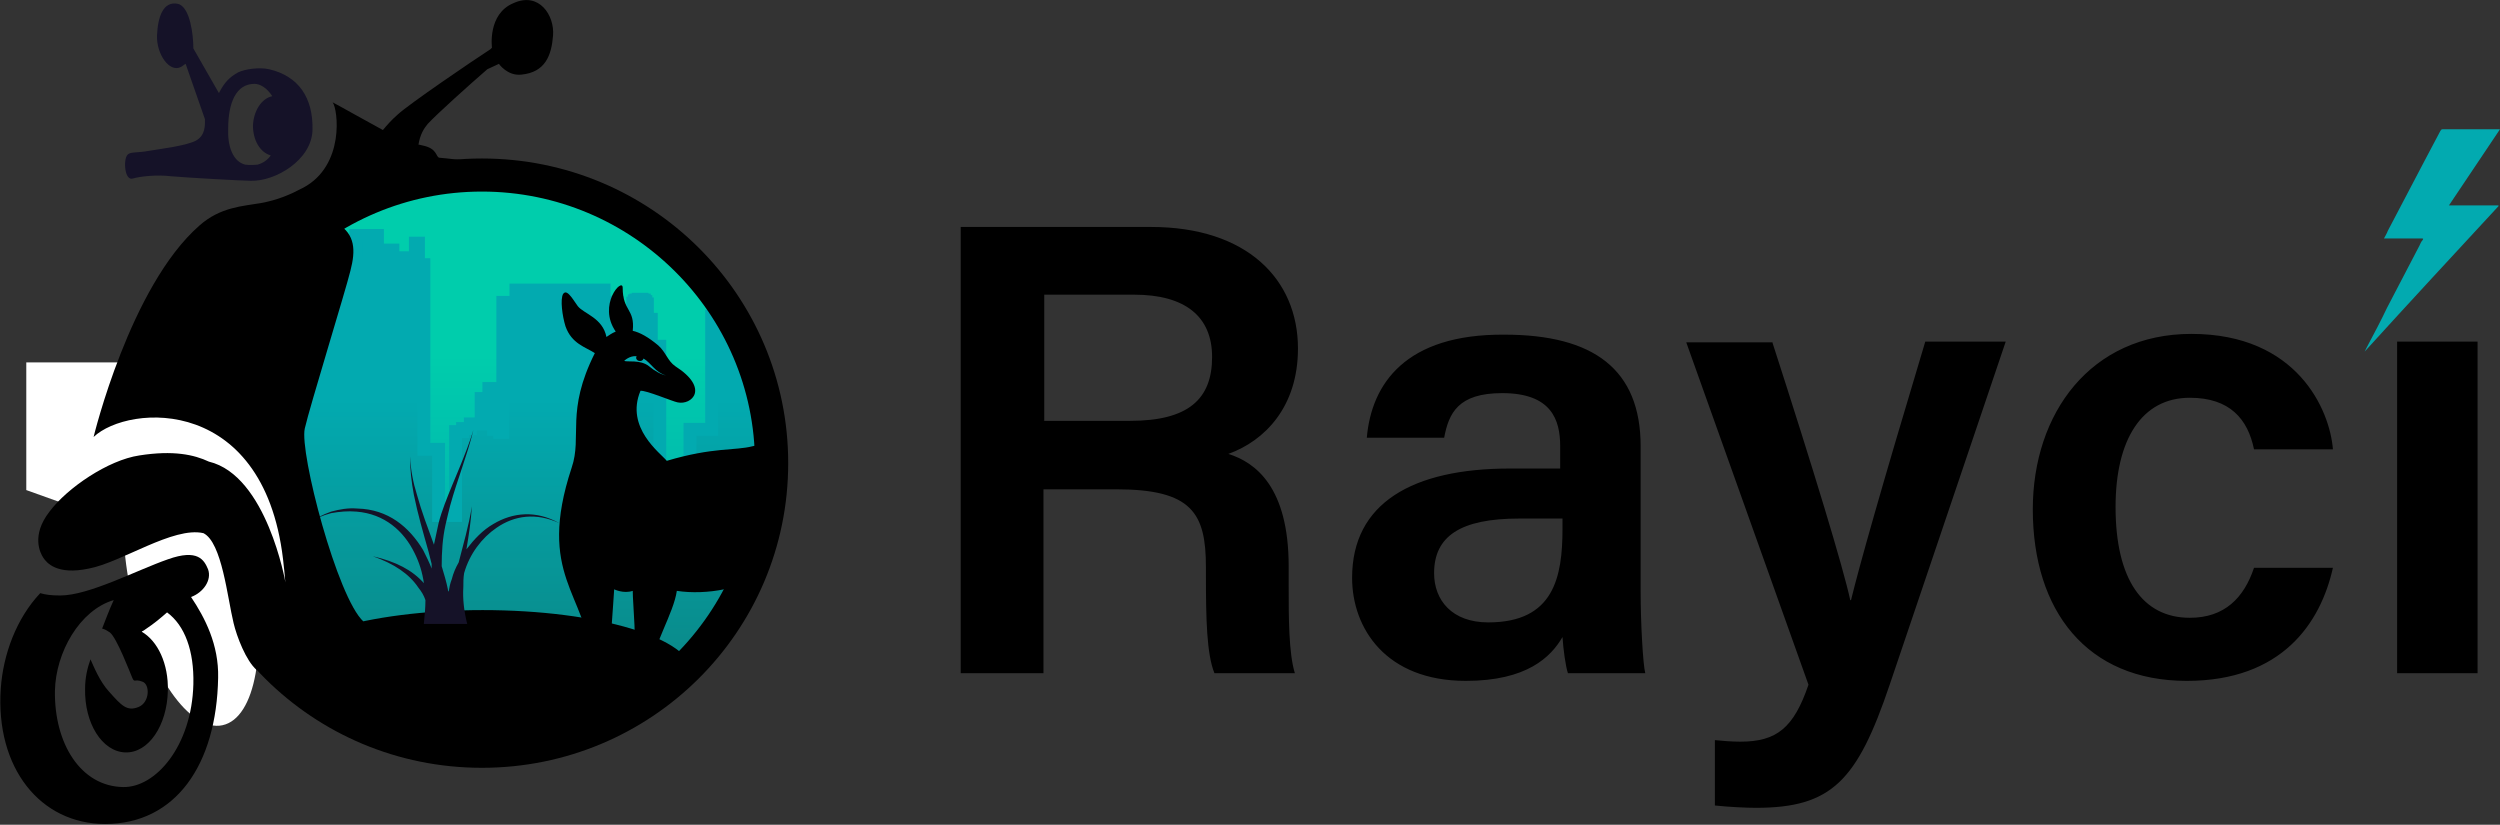 <svg xmlns="http://www.w3.org/2000/svg" width="194" height="64" fill="none" viewBox="0 0 194 64">
    <rect x="0" y="0" width="194" height="64" fill="#333333" stroke="none"/>
    <g clip-path="url(#clip0)">
        <path fill="#000" d="M80.973 37.91V52.24h-6.422V17.612h14.766c7.443 0 11.405 4.06 11.405 9.433 0 4.537-2.581 7.164-5.403 8.179 2.101.657 4.682 2.567 4.682 8.716v1.612c0 2.329 0 5.135.48 6.687h-6.242c-.6-1.493-.66-4.18-.66-7.642V44c0-4.18-1.08-6.03-6.963-6.03h-5.643v-.06zm0-5.253h6.723c4.502 0 6.363-1.672 6.363-4.955 0-3.105-2.041-4.836-6.063-4.836h-6.962v9.79h-.06zM127.313 45.91c0 2.389.18 5.672.36 6.329h-6.003c-.18-.537-.36-1.85-.42-2.806-.9 1.552-2.761 3.403-7.503 3.403-6.183 0-8.824-4.06-8.824-8 0-5.791 4.682-8.478 12.245-8.478h3.902v-1.731c0-2.03-.66-4.12-4.502-4.12-3.421 0-4.142 1.553-4.502 3.463h-6.002c.36-4.179 3.001-8.06 10.684-8 6.903 0 10.565 2.687 10.565 8.657V45.91zm-6.063-5.671h-3.361c-4.562 0-6.603 1.373-6.603 4.239 0 2.09 1.381 3.82 4.202 3.82 5.102 0 5.762-3.522 5.762-7.283v-.776zM137.517 26.508c3.241 10.03 5.522 17.552 6.062 20.06h.06c.66-2.687 2.281-8.478 5.763-20.06h6.242l-9.004 26.626c-2.521 7.463-4.501 9.553-10.384 9.553-.72 0-2.041-.06-3.181-.18v-5.074c.54.06 1.32.12 1.981.12 2.821 0 4.141-1.075 5.282-4.419l-9.484-26.567h6.663v-.06zM181.035 44.06c-.961 4.298-3.962 8.776-11.345 8.776-7.743 0-11.945-5.433-11.945-13.314 0-7.462 4.502-13.612 12.305-13.612 8.224 0 10.745 5.91 10.985 8.956h-6.123c-.48-2.329-1.861-4-4.982-4-3.721 0-5.762 3.224-5.762 8.477 0 5.612 2.101 8.597 5.762 8.597 2.701 0 4.202-1.552 4.982-3.88h6.123zM186.017 26.508h6.242v25.73h-6.242v-25.73z"/>
        <path fill="#02AAB0" d="M184.996 18.508c.12-.24.24-.418.3-.598.961-1.85 1.921-3.641 2.882-5.492.42-.776.78-1.493 1.2-2.269.06-.06.06-.12.18-.12H194l-3.962 5.911h3.842V16c-3.481 3.761-6.963 7.522-10.384 11.284l.18-.359c.54-1.015 1.08-2.03 1.56-3.044l2.521-4.836c.06-.12.121-.299.241-.418.06-.12.06-.12-.06-.12h-2.942z"/>
        <path fill="url(#paint0_linear)" d="M37.395 59.343c12.995 0 23.53-10.478 23.53-23.403 0-12.925-10.534-23.403-23.53-23.403-12.995 0-23.53 10.478-23.53 23.403 0 12.925 10.535 23.403 23.53 23.403z"/>
        <path fill="url(#paint1_linear)" stroke="url(#paint2_linear)" stroke-miterlimit="10" d="M15.486 36.298c0-2.686.54-5.313 1.441-7.701v5.194l4.262-6.507v-2.15h1.2v-4.597h1.56V20h.841v-.597h2.821v-1.134h1.681v1.134h1.2V20h1.381v.537h.36v-1.671h.24v1.671h.42v14.329h1.141V40h1.32v-6.508h.54v-.238h.601v-.358h.84v-1.97h.48v.716h.12v-1.493h.18v1.493h.18v1.671h.481v.24h.24v-10.09h1.02v-.956h6.843v.956h1.02v3.343h.901v-2.09h.3v-1.194h.12v-.179h.12v-.06h.18v-.06h.3v.06H50v.12h.12v.18h.12v1.193h.3v2.09h.661v9.731h2.341v-3.284h1.68v-8.776h.721c2.221 3.403 3.482 7.403 3.482 11.761 0 12.06-9.844 21.791-21.91 21.791-12.184.06-22.029-9.73-22.029-21.79z"/>
        <path fill="#000" d="M37.395 14.866c11.645 0 21.19 9.433 21.19 21.074 0 11.642-9.485 21.075-21.19 21.075-11.644 0-21.188-9.433-21.188-21.075 0-11.641 9.544-21.074 21.188-21.074zm0-2.567c-13.145 0-23.77 10.567-23.77 23.641 0 13.075 10.625 23.642 23.77 23.642 13.146 0 23.77-10.567 23.77-23.642 0-13.074-10.624-23.641-23.77-23.641z"/>
        <path fill="#fff" d="M17.27 56.276c2.56-.553 3.538-6.017 2.186-12.203-1.353-6.187-4.524-10.753-7.083-10.2-2.56.554-3.538 6.018-2.185 12.204 1.353 6.187 4.524 10.753 7.083 10.2z"/>
        <path fill="#000" d="M58.404 34.627c-1.38.358-3.061.06-6.663 1.134-.48-.597-3.24-2.567-2.04-5.433.42-.06 2.52.836 2.88.896 1.081.239 2.522-1.075-.18-2.806-.6-.418-.72-1.075-1.32-1.612-.78-.657-1.44-1.015-1.98-1.134.18-1.732-.781-1.493-.781-3.344 0-.835-1.98 1.314-.54 3.403-.3.12-.54.299-.72.418-.3-1.492-1.741-1.79-2.221-2.388-.24-.298-.78-1.313-1.08-1.015l-.06.06c-.241.418-.06 1.731.18 2.507.48 1.374 1.56 1.612 2.28 2.09-2.28 4.537-.96 6.448-1.8 8.895-2.762 8.359 1.2 9.792 1.5 14.926 0 0-.18 1.254.18 2.15.06.118.06.417.12.775.36-.179.72-.298 1.08-.477v-.12s.36-1.074 0-1.85c-.12-.478.06-1.433.18-2.508.12-1.612.24-3.463.24-3.463s.721.359 1.441.12c0 1.074.36 4.179 0 5.552-.12.418-.3.657-.18 1.433.6-.358 1.2-.776 1.801-1.194v-.18c-.12-1.253 1.56-3.88 1.8-5.611 1.141.179 2.522.12 3.662-.12 0 .12 0 .299.06.418 2.401-3.343 3.962-7.283 4.382-11.582-.72-.239-1.5-.12-2.22.06zM48.44 28s.42-.418.96-.358c-.18.358.42.537.54.179.601.358.901 1.074 1.741 1.313-.36-.06-.9-.358-1.32-.716-.66-.537-1.74-.299-1.92-.418z"/>
        <path fill="#000" d="M37.456 57.134c8.983 0 16.266-2.191 16.266-4.895 0-2.704-7.283-4.896-16.266-4.896-8.984 0-16.267 2.192-16.267 4.896 0 2.704 7.283 4.895 16.267 4.895z"/>
        <path fill="#151228" fill-rule="evenodd" d="M32.894 48.358c.06-.597.12-1.194.12-1.79-.12-.359-.3-.657-.54-.956-.72-1.075-1.861-1.85-3.542-2.448 1.8.418 3.061 1.075 3.962 2.09-.12-.836-.36-1.612-.72-2.329-.841-1.731-2.342-3.044-4.502-3.223-.66-.06-1.321 0-1.981.119-.66.179-1.26.418-1.801.836.54-.418 1.14-.717 1.8-.955.661-.18 1.321-.299 2.041-.24 2.401.06 4.022 1.433 5.103 3.225.24.477.48.955.66 1.432v-.179-.179c-.06-.298-.18-.657-.24-.955-.42-1.493-.84-2.925-1.14-4.418-.18-.955-.3-1.97-.3-2.985.06 1.075.24 2.03.54 2.985.36 1.314.84 2.567 1.32 3.88.12-.537.24-1.134.36-1.671.12-.478.3-1.015.48-1.492.72-1.911 1.621-3.762 2.221-5.732-.48 1.97-1.26 3.88-1.8 5.85-.12.479-.24.956-.36 1.493-.24 1.075-.3 2.15-.3 3.224.18.597.36 1.194.48 1.791 0 .06 0 .12.06.18.06-.359.12-.657.24-.956.12-.477.3-.895.54-1.313.36-1.433.78-2.806 1.02-4.358-.06 1.134-.24 2.268-.42 3.343.6-.776 1.26-1.493 2.1-1.97 1.502-.896 3.302-1.075 5.103-.06-1.8-.836-3.481-.597-4.862.358-1.14.776-2.1 2.03-2.521 3.523-.06.358-.06.716-.06 1.074-.06.956.06 1.91.3 2.866h-3.361v-.06z" clip-rule="evenodd"/>
        <path fill="#fff" d="M22.21 45.254L2.04 38.03v-9.91h20.17v17.134z"/>
        <path fill="#000" d="M14.826 46.328c.96-.358 1.62-1.313 1.32-2.149-.3-.716-.78-1.612-3.12-.776-2.402.836-6.123 2.806-8.344 2.806-.72 0-1.14-.06-1.56-.18C1.26 48 .24 50.807.06 53.434c-.42 6.15 3.061 10.507 8.103 10.507 5.463 0 8.644-4.597 8.764-11.343.06-2.567-1.02-4.657-2.1-6.269zm.18 6.747c-.12 4.835-2.941 8.06-5.462 8-3.301-.06-5.342-3.403-5.282-7.463.06-2.985 1.92-6.269 4.562-7.045-.36.776-.66 1.612-.9 2.21.24.059.42.178.6.298.54.417 1.56 3.104 1.74 3.522.18.418.18.06.78.298.6.18.6 1.612-.3 1.97-.9.359-1.32-.119-2.28-1.193-.72-.776-1.201-1.97-1.441-2.508-.24.657-.42 1.433-.42 2.269-.06 2.686 1.32 4.895 3.121 4.955 1.8.06 3.241-2.09 3.301-4.776.06-2.09-.78-3.88-2.04-4.597.12-.06.24-.12.3-.18.72-.477 1.2-.895 1.68-1.313 1.381 1.015 2.101 2.986 2.041 5.553z"/>
        <path fill="#000" d="M28.212 48.239c-2.041-1.85-4.982-13.134-4.562-14.985.36-1.612 3.181-10.746 3.541-12.24.42-1.611.36-2.805-.96-3.64.24-.896.6-1.553.66-1.553 1.26-1.672 4.622-1.134 5.462-1.075.66 0 1.441-.358 1.561-.477.72-.06 2.16.239 3.181.239 1.14 0 1.921.477 1.921-.418 0-.896.36-1.493-.84-1.493-1.26 0-3.782-.358-4.082-.358-.3-.06-.12-.717-1.32-.955-.06 0-.18-.06-.3-.06.12-.776.42-1.254.72-1.612.72-.776 3.241-3.045 4.622-4.239l.9-.418s.66.955 1.74.836c1.861-.18 2.342-1.492 2.462-3.045.12-1.552-1.08-3.403-3.062-2.507-2.04.836-1.68 3.462-1.68 3.462l-.12.12c-1.38.895-6.303 4.239-7.203 5.075-.48.417-.84.835-1.14 1.194-1.441-.777-3.002-1.672-3.902-2.15.42.538.96 4.896-2.281 6.627-1.02.537-1.981.955-3.302 1.194-1.38.239-3.12.299-4.742 1.732-5.402 4.716-8.223 16.417-8.223 16.417C9.964 31.343 20.769 30.567 22.029 44c.06.418.06.776.12 1.194 0 0-1.44-8.299-5.942-9.373-1.14-.537-2.761-.896-5.402-.478-2.402.358-5.583 2.508-6.963 4.358-1.441 1.851-.72 3.224-.48 3.583.24.358 1.02 1.373 3.54.835 2.522-.477 6.544-3.283 8.884-2.746 1.441.717 1.861 5.015 2.342 6.985.24 1.015.96 2.926 1.8 3.642"/>
        <path fill="#151228" d="M10.324 13.85c.6-.178 1.921-.298 2.882-.178 1.32.119 5.702.358 6.242.358 1.92.06 4.742-1.612 4.802-3.94.06-2.508-1.08-4.18-3.361-4.717-.78-.179-1.921 0-2.401.239-.66.358-1.08.776-1.5 1.612L15.005 3.76c0-1.015-.24-3.224-1.2-3.462-1.14-.24-1.56 1.014-1.62 2.447-.06 1.433.96 2.926 1.86 2.448.12-.06.24-.18.36-.239l1.5 4.299c0 .418.06 1.254-.72 1.671-.84.418-2.94.657-3.601.776-.96.18-1.44.06-1.68.299-.361.358-.24 2.09.42 1.85zm9.424-7.343c.42 0 .96.299 1.38.956-.84.179-1.44 1.134-1.5 2.268 0 1.135.54 2.09 1.38 2.329-.24.358-.6.597-1.02.716 0 0-.6.06-.96 0-.96-.239-1.38-1.433-1.32-2.806 0-1.97.6-3.463 2.04-3.463z"/>
    </g>
    <defs>
        <linearGradient id="paint0_linear" x1="37.423" x2="37.423" y1="47.4" y2="-4.68" gradientUnits="userSpaceOnUse">
            <stop stop-color="#02AAB0"/>
            <stop offset=".381" stop-color="#00CDAC"/>
            <stop offset=".698" stop-color="#00CDAC"/>
        </linearGradient>
        <linearGradient id="paint1_linear" x1="37.423" x2="37.423" y1="53.925" y2="20.823" gradientUnits="userSpaceOnUse">
            <stop offset=".115" stop-color="#098C8C"/>
            <stop offset=".693" stop-color="#02AAB0"/>
        </linearGradient>
        <linearGradient id="paint2_linear" x1="15.189" x2="59.658" y1="38.212" y2="38.212" gradientUnits="userSpaceOnUse">
            <stop offset=".115" stop-color="#02AAB0"/>
            <stop offset=".693" stop-color="#02AAB0"/>
        </linearGradient>
        <clipPath id="clip0">
            <path fill="#fff" d="M0 0H194V64H0z"/>
        </clipPath>
    </defs>
</svg>
